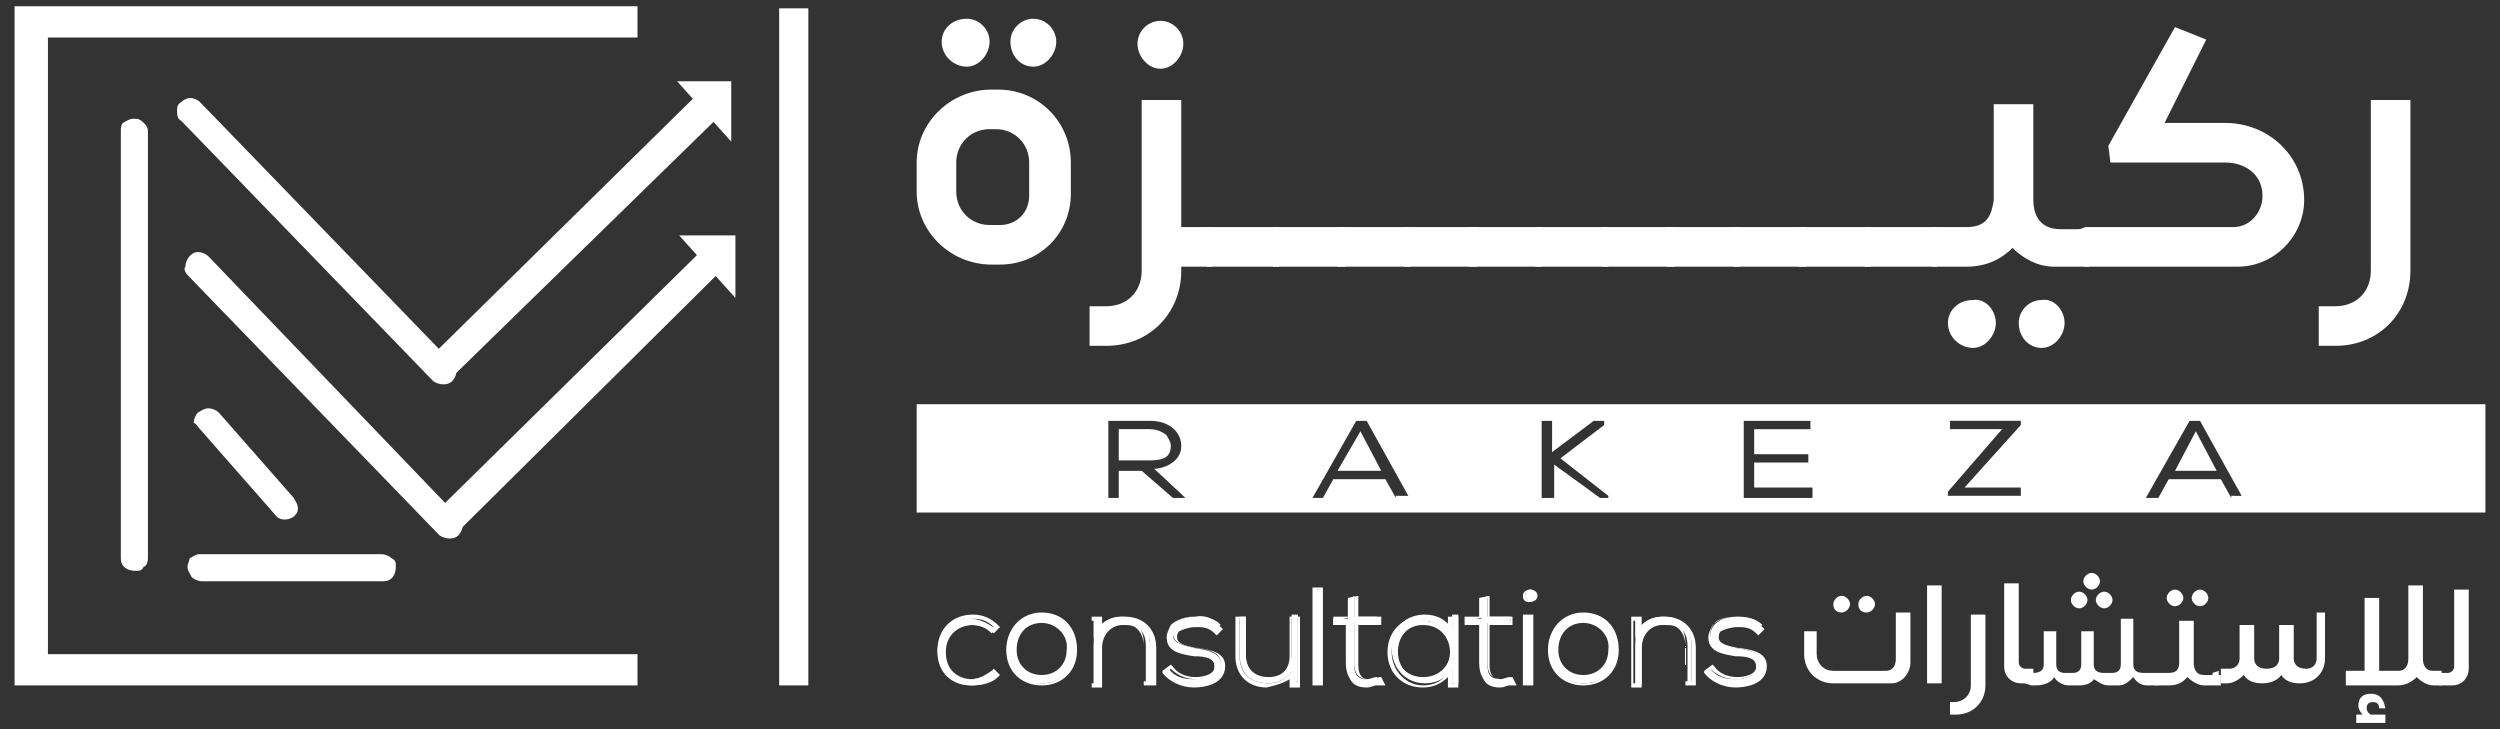 <?xml version="1.0" encoding="utf-8"?>
<!-- Generator: Adobe Illustrator 28.2.0, SVG Export Plug-In . SVG Version: 6.00 Build 0)  -->
<svg version="1.1" id="Layer_1" xmlns="http://www.w3.org/2000/svg" xmlns:xlink="http://www.w3.org/1999/xlink" x="0px" y="0px"
	 viewBox="0 0 120 35" style="enable-background:new 0 0 120 35;" xml:space="preserve">
<rect x="0" y="0" width="120" height="35" fill="#333333" stroke="none"/>
<style type="text/css">
	.st0{fill:#FFFFFF;}
</style>
<g>
	<g>
		<g>
			<g>
				<path class="st0" d="M47.8,32.4c-0.3,0.3-0.7,0.5-1.2,0.5c-0.9,0-1.6-0.6-1.6-1.6c0-1,0.7-1.6,1.6-1.6c0.4,0,0.8,0.2,1.2,0.5
					l-0.2,0.2c-0.3-0.3-0.6-0.4-1-0.4c-0.7,0-1.3,0.5-1.3,1.3s0.6,1.3,1.3,1.3c0.3,0,0.7-0.1,1-0.4L47.8,32.4z"/>
				<path class="st0" d="M46.7,32.9c-1,0-1.7-0.7-1.7-1.7c0-1,0.7-1.7,1.7-1.7c0.5,0,0.9,0.2,1.2,0.5l0.1,0.1l-0.3,0.3l-0.1-0.1
					C47.3,30.1,47,30,46.7,30c-0.6,0-1.3,0.4-1.3,1.3s0.6,1.3,1.3,1.3c0.3,0,0.7-0.1,0.9-0.4l0.1-0.1l0.3,0.3l-0.1,0.1
					C47.6,32.8,47.1,32.9,46.7,32.9z M46.7,29.7c-0.9,0-1.6,0.6-1.6,1.5s0.6,1.5,1.6,1.5c0.4,0,0.8-0.1,1-0.4l-0.1-0.1
					c-0.3,0.2-0.6,0.4-1,0.4c-0.8,0-1.4-0.6-1.4-1.4c0-0.8,0.6-1.4,1.4-1.4c0.4,0,0.7,0.1,1,0.4l0.1-0.1
					C47.4,29.8,47.1,29.7,46.7,29.7z"/>
			</g>
			<g>
				<path class="st0" d="M48.4,31.2c0-1,0.7-1.7,1.6-1.7c0.9,0,1.6,0.6,1.6,1.7c0,1-0.7,1.6-1.6,1.6C49.1,32.9,48.4,32.2,48.4,31.2z
					 M51.3,31.2c0-0.8-0.6-1.4-1.3-1.4c-0.7,0-1.3,0.5-1.3,1.4c0,0.8,0.6,1.3,1.3,1.3C50.8,32.6,51.3,32.1,51.3,31.2z"/>
				<path class="st0" d="M50,32.9c-1,0-1.7-0.7-1.7-1.7c0-1,0.7-1.8,1.7-1.8s1.7,0.7,1.7,1.8C51.7,32.2,51,32.9,50,32.9z M50,29.6
					c-0.9,0-1.5,0.7-1.5,1.6c0,0.9,0.6,1.6,1.5,1.6c0.9,0,1.5-0.6,1.5-1.6C51.6,30.3,50.9,29.6,50,29.6z M50,32.6
					c-0.8,0-1.4-0.6-1.4-1.4c0-0.8,0.6-1.5,1.4-1.5c0.8,0,1.4,0.6,1.4,1.5C51.4,32.1,50.9,32.6,50,32.6z M50,29.9
					c-0.7,0-1.2,0.5-1.2,1.3c0,0.7,0.5,1.2,1.2,1.2c0.7,0,1.2-0.5,1.2-1.2C51.3,30.5,50.7,29.9,50,29.9z"/>
			</g>
			<g>
				<path class="st0" d="M52.7,29.6v0.6c0.2-0.4,0.7-0.6,1.1-0.6c0.9,0,1.4,0.5,1.4,1.4v1.8H55V31c0-0.7-0.4-1.1-1.1-1.1
					c-0.7,0-1.1,0.5-1.1,1.2v1.8h-0.3v-3.2H52.7z"/>
				<path class="st0" d="M55.4,32.9h-0.5V31c0-0.3-0.1-0.6-0.3-0.8S54.2,30,53.9,30c0,0,0,0,0,0c-0.6,0-1,0.5-1,1.1v1.9h-0.5v-3.4
					h0.5v0.4c0.3-0.3,0.6-0.4,1.1-0.4c0.9,0,1.5,0.6,1.5,1.5V32.9z M55.1,32.7h0.1V31c0-0.8-0.5-1.3-1.4-1.3c-0.3,0-0.8,0.1-1.1,0.6
					l-0.2,0.3v-0.8h-0.1v3h0.1V31c0-0.7,0.5-1.2,1.2-1.3c0,0,0,0,0,0c0.4,0,0.7,0.1,0.9,0.3c0.2,0.2,0.3,0.5,0.3,0.9V32.7z"/>
			</g>
			<g>
				<path class="st0" d="M58.3,30.2c-0.3-0.3-0.6-0.3-1-0.3c-0.5,0-1,0.2-1,0.6c0,0.4,0.6,0.5,1,0.6c0.6,0.1,1.4,0.2,1.3,0.9
					c0,0.7-0.8,0.9-1.3,0.9c-0.6,0-1.1-0.2-1.4-0.6l0.2-0.2c0.3,0.4,0.7,0.5,1.2,0.5c0.4,0,1-0.1,1-0.6c0-0.5-0.5-0.6-1-0.6
					c-0.6-0.1-1.2-0.2-1.2-0.9c0-0.6,0.6-0.9,1.3-0.9c0.5,0,0.9,0.1,1.2,0.4L58.3,30.2z"/>
				<path class="st0" d="M57.3,33c-0.6,0-1.2-0.3-1.5-0.7l0-0.1l0.4-0.3l0.1,0.1c0.2,0.3,0.6,0.5,1.1,0.5c0.3,0,0.9-0.1,0.9-0.5
					c0-0.4-0.4-0.5-1-0.5c-0.6-0.1-1.3-0.2-1.3-0.9c0-0.2,0.1-0.4,0.2-0.6c0.2-0.2,0.6-0.4,1.1-0.4c0.5,0,0.9,0.2,1.3,0.5l0.1,0.1
					l-0.3,0.3l-0.1-0.1c-0.3-0.3-0.6-0.3-0.9-0.3c-0.3,0-0.6,0.1-0.8,0.2c-0.1,0.1-0.1,0.2-0.1,0.3c0,0.3,0.4,0.4,0.9,0.5l0.1,0
					c0.6,0.1,1.4,0.2,1.3,1C58.7,32.9,57.7,33,57.3,33z M56.1,32.2c0.3,0.3,0.7,0.5,1.3,0.5c0.3,0,1.2-0.1,1.2-0.8
					c0-0.6-0.5-0.7-1.2-0.8l-0.1,0c-0.4-0.1-1-0.2-1-0.7c0-0.2,0-0.3,0.2-0.4c0.2-0.2,0.5-0.3,0.9-0.3c0,0,0,0,0,0
					c0.4,0,0.7,0.1,1,0.3l0.1-0.1c-0.3-0.2-0.7-0.4-1.1-0.3c-0.4,0-0.8,0.1-1,0.3c-0.1,0.1-0.2,0.3-0.2,0.5c0,0.5,0.5,0.7,1.2,0.8
					c0.5,0.1,1.1,0.2,1.1,0.7c0,0.4-0.4,0.7-1.1,0.7c-0.5,0-0.9-0.2-1.2-0.5L56.1,32.2z"/>
			</g>
			<g>
				<path class="st0" d="M62,32.8v-0.6c-0.2,0.4-0.7,0.6-1.1,0.6c-0.9,0-1.4-0.5-1.4-1.4v-1.8h0.3v1.8c0,0.7,0.4,1.1,1.1,1.1
					c0.7,0,1.1-0.5,1.1-1.2v-1.8h0.3v3.2H62z"/>
				<path class="st0" d="M60.8,33c-0.9,0-1.5-0.6-1.5-1.5v-1.9h0.5v1.9c0,0.3,0.1,0.6,0.3,0.8s0.4,0.3,0.8,0.3c0,0,0,0,0,0
					c0.6,0,1-0.5,1-1.1v-1.9h0.5v3.4h-0.5v-0.4C61.6,32.8,61.2,32.9,60.8,33z M59.5,29.7v1.8c0,0.8,0.5,1.3,1.4,1.3
					c0.3,0,0.8-0.1,1.1-0.6l0.2-0.3v0.8h0.1v-3H62v1.7c0,0.7-0.5,1.2-1.2,1.3c0,0,0,0,0,0c-0.4,0-0.7-0.1-0.9-0.3
					c-0.2-0.2-0.3-0.5-0.3-0.9v-1.8H59.5z"/>
			</g>
			<g>
				<path class="st0" d="M63.4,28.3v4.5h-0.3v-4.5H63.4z"/>
				<path class="st0" d="M63.5,32.9H63v-4.7h0.5V32.9z M63.2,32.7h0.1v-4.4h-0.1V32.7z"/>
			</g>
			<g>
				<path class="st0" d="M65,28.6v1h1.1v0.3H65v2c0,0.4,0.1,0.7,0.6,0.7c0.2,0,0.3-0.1,0.5-0.1l0.1,0.3c-0.2,0.1-0.4,0.2-0.6,0.2
					c-0.7,0-0.9-0.4-0.9-1v-2h-0.7v-0.3h0.7v-0.9L65,28.6z"/>
				<path class="st0" d="M65.6,32.9c-0.7,0-1-0.4-1-1.1V30H64v-0.4h0.7v-0.9l0.5-0.1v1h1.1V30h-1.1v1.9c0,0.4,0.1,0.7,0.5,0.7
					c0.1,0,0.3,0,0.5-0.1l0.1,0l0.2,0.4l-0.1,0C66,32.9,65.8,32.9,65.6,32.9z M64.1,29.8h0.7v2c0,0.7,0.2,0.9,0.8,0.9
					c0.1,0,0.3,0,0.5-0.1l0-0.1c-0.1,0.1-0.3,0.1-0.4,0.1c-0.6,0-0.7-0.4-0.7-0.8v-2h1.1v-0.1H65v-1l-0.1,0v0.9L64.1,29.8L64.1,29.8
					z"/>
			</g>
			<g>
				<path class="st0" d="M70,29.6c0,1.1,0,2.1,0,3.2h-0.3v-0.7c-0.3,0.5-0.8,0.7-1.3,0.7c-0.9,0-1.6-0.7-1.6-1.7s0.7-1.6,1.6-1.6
					c0.5,0,1,0.2,1.3,0.7v-0.7H70z M67,31.2c0,0.8,0.6,1.3,1.3,1.3c1.8,0,1.8-2.7,0-2.7C67.6,29.9,67,30.4,67,31.2z"/>
				<path class="st0" d="M68.3,33c-1,0-1.7-0.7-1.7-1.7c0-1,0.7-1.7,1.7-1.7c0.5,0,0.9,0.2,1.2,0.5v-0.5H70v3.4h-0.5v-0.5
					C69.2,32.8,68.8,33,68.3,33z M68.3,29.7c-0.9,0-1.5,0.7-1.5,1.6c0,0.9,0.7,1.6,1.5,1.6c0.5,0,1-0.2,1.2-0.7l0.2-0.3v0.9h0.1v-3
					h-0.1v1l-0.2-0.3C69.3,29.9,68.9,29.7,68.3,29.7z M68.3,32.6c-0.8,0-1.4-0.6-1.4-1.4c0-0.8,0.6-1.4,1.4-1.4c1,0,1.4,0.7,1.4,1.4
					S69.3,32.6,68.3,32.6z M68.3,30c-0.7,0-1.2,0.5-1.2,1.3c0,0.7,0.5,1.3,1.2,1.3c0.9,0,1.3-0.7,1.3-1.3S69.2,30,68.3,30z"/>
			</g>
			<g>
				<path class="st0" d="M71.4,28.6v1h1.1v0.3h-1.1v2c0,0.4,0.1,0.7,0.6,0.7c0.2,0,0.3-0.1,0.5-0.1l0.1,0.3
					c-0.2,0.1-0.4,0.2-0.6,0.2c-0.7,0-0.9-0.4-0.9-1v-2h-0.7v-0.3h0.7v-0.9L71.4,28.6z"/>
				<path class="st0" d="M72,32.9c-0.7,0-1-0.4-1-1.1V30h-0.7v-0.4H71v-0.9l0.5-0.1v1h1.1V30h-1.1v1.9c0,0.4,0.1,0.7,0.5,0.7
					c0.1,0,0.3,0,0.5-0.1l0.1,0l0.2,0.4l-0.1,0C72.4,32.9,72.2,32.9,72,32.9z M70.5,29.8h0.7v2c0,0.7,0.2,0.9,0.8,0.9
					c0.1,0,0.3,0,0.5-0.1l0-0.1c-0.1,0.1-0.3,0.1-0.4,0.1c-0.6,0-0.7-0.4-0.7-0.8v-2h1.1v-0.1h-1.1v-1l-0.1,0v0.9L70.5,29.8
					L70.5,29.8z"/>
			</g>
			<g>
				<path class="st0" d="M73.7,28.6c0,0.3-0.5,0.3-0.5,0C73.2,28.2,73.7,28.2,73.7,28.6z M73.2,29.6v3.2h0.3v-3.2H73.2z"/>
				<path class="st0" d="M73.6,32.9h-0.5v-3.4h0.5V32.9z M73.3,32.7h0.1v-3h-0.1V32.7z M73.4,28.9c-0.2,0-0.3-0.1-0.3-0.3
					c0-0.4,0.7-0.4,0.7,0C73.8,28.8,73.6,28.9,73.4,28.9z M73.4,28.4c-0.1,0-0.2,0-0.2,0.2c0,0.1,0.1,0.2,0.2,0.2
					c0.1,0,0.2,0,0.2-0.2C73.6,28.4,73.5,28.4,73.4,28.4z"/>
			</g>
			<g>
				<path class="st0" d="M74.4,31.2c0-1,0.7-1.7,1.6-1.7s1.6,0.6,1.6,1.7c0,1-0.7,1.6-1.6,1.6S74.4,32.2,74.4,31.2z M77.3,31.2
					c0-0.8-0.6-1.4-1.3-1.4s-1.3,0.5-1.3,1.4c0,0.8,0.6,1.3,1.3,1.3S77.3,32.1,77.3,31.2z"/>
				<path class="st0" d="M76,32.9c-1,0-1.7-0.7-1.7-1.7c0-1,0.7-1.8,1.7-1.8s1.7,0.7,1.7,1.8C77.7,32.2,77,32.9,76,32.9z M76,29.6
					c-0.9,0-1.5,0.7-1.5,1.6c0,0.9,0.6,1.6,1.5,1.6s1.5-0.6,1.5-1.6C77.6,30.3,76.9,29.6,76,29.6z M76,32.6c-0.8,0-1.4-0.6-1.4-1.4
					c0-0.8,0.6-1.5,1.4-1.5s1.4,0.6,1.4,1.5C77.4,32.1,76.8,32.6,76,32.6z M76,29.9c-0.7,0-1.2,0.5-1.2,1.3c0,0.7,0.5,1.2,1.2,1.2
					s1.2-0.5,1.2-1.2C77.3,30.5,76.7,29.9,76,29.9z"/>
			</g>
			<g>
				<path class="st0" d="M78.7,29.6v0.6c0.2-0.4,0.7-0.6,1.1-0.6c0.9,0,1.4,0.5,1.4,1.4v1.8H81V31c0-0.7-0.4-1.1-1.1-1.1
					c-0.7,0-1.1,0.5-1.1,1.2v1.8h-0.3v-3.2H78.7z"/>
				<path class="st0" d="M81.4,32.9h-0.5V31c0-0.3-0.1-0.6-0.3-0.8S80.2,30,79.8,30c0,0,0,0,0,0c-0.6,0-1,0.5-1,1.1v1.9h-0.5v-3.4
					h0.5v0.4c0.3-0.3,0.6-0.4,1.1-0.4c0.9,0,1.5,0.6,1.5,1.5V32.9z M81.1,32.7h0.1V31c0-0.8-0.5-1.3-1.4-1.3c-0.3,0-0.8,0.1-1.1,0.6
					l-0.2,0.3v-0.8h-0.1v3h0.1V31c0-0.7,0.5-1.2,1.2-1.3c0,0,0,0,0,0c0.4,0,0.7,0.1,0.9,0.3c0.2,0.2,0.3,0.5,0.3,0.9V32.7z"/>
			</g>
			<g>
				<path class="st0" d="M84.3,30.2c-0.3-0.3-0.6-0.3-1-0.3c-0.5,0-1,0.2-1,0.6c0,0.4,0.6,0.5,1,0.6c0.6,0.1,1.4,0.2,1.3,0.9
					c0,0.7-0.8,0.9-1.3,0.9c-0.6,0-1.1-0.2-1.4-0.6l0.2-0.2c0.3,0.4,0.7,0.5,1.2,0.5c0.4,0,1-0.1,1-0.6c0-0.5-0.5-0.6-1-0.6
					c-0.6-0.1-1.2-0.2-1.2-0.9c0-0.6,0.6-0.9,1.3-0.9c0.5,0,0.9,0.1,1.2,0.4L84.3,30.2z"/>
				<path class="st0" d="M83.3,33c-0.6,0-1.2-0.3-1.5-0.7l0-0.1l0.4-0.3l0.1,0.1c0.2,0.3,0.6,0.5,1.1,0.5c0.3,0,0.9-0.1,0.9-0.5
					c0-0.4-0.4-0.5-1-0.5c-0.6-0.1-1.3-0.2-1.3-0.9c0-0.2,0.1-0.4,0.2-0.6c0.2-0.2,0.6-0.4,1.1-0.4c0,0,0,0,0,0
					c0.5,0,0.9,0.2,1.3,0.5l0.1,0.1l-0.3,0.3l-0.1-0.1c-0.3-0.3-0.6-0.3-0.9-0.3c0,0,0,0,0,0c-0.3,0-0.6,0.1-0.8,0.2
					c-0.1,0.1-0.1,0.2-0.1,0.3c0,0.3,0.4,0.4,0.9,0.5l0.1,0c0.6,0.1,1.4,0.2,1.3,1C84.7,32.9,83.7,33,83.3,33z M82,32.2
					c0.3,0.3,0.7,0.5,1.3,0.5c0.3,0,1.2-0.1,1.2-0.8c0-0.6-0.5-0.7-1.2-0.8l-0.1,0c-0.4-0.1-1-0.2-1-0.7c0-0.2,0-0.3,0.2-0.4
					c0.2-0.2,0.5-0.3,0.9-0.3c0,0,0,0,0,0c0.4,0,0.7,0.1,1,0.3l0.1-0.1c-0.3-0.2-0.6-0.3-1.1-0.3c0,0,0,0,0,0c-0.4,0-0.8,0.1-1,0.3
					c-0.1,0.1-0.2,0.3-0.2,0.5c0,0.5,0.5,0.7,1.2,0.8c0.5,0.1,1.1,0.2,1.1,0.7c0,0.4-0.4,0.7-1.1,0.7c-0.5,0-0.9-0.2-1.2-0.5
					L82,32.2z"/>
			</g>
			<path class="st0" d="M87.2,30.3v1.1c0,0.4,0.3,0.8,0.8,0.8h2.5c0.4,0,0.5-0.3,0.5-0.6v-2.2h0.7v2.4c0,0.5-0.4,1-0.9,1H88
				c-0.8,0-1.4-0.6-1.4-1.4v-1.1H87.2z M88,29c0-0.2,0.2-0.4,0.4-0.4c0.2,0,0.4,0.2,0.4,0.4c0,0.2-0.2,0.4-0.4,0.4
				C88.2,29.4,88,29.3,88,29z M89.2,29c0-0.2,0.2-0.4,0.4-0.4c0.2,0,0.4,0.2,0.4,0.4c0,0.2-0.2,0.4-0.4,0.4
				C89.4,29.4,89.2,29.3,89.2,29z"/>
			<path class="st0" d="M92.5,32.8v-4.7h0.7v4.7H92.5z"/>
			<path class="st0" d="M93.5,33.7h0.3c0.4,0,0.8-0.3,0.8-0.8v-3.4h0.7v3.4c0,0.8-0.6,1.4-1.4,1.4h-0.3V33.7z"/>
			<path class="st0" d="M96.9,28.1v3.7c0,0.2,0.2,0.3,0.3,0.3h0.4v0.7H97c-0.4,0-0.8-0.3-0.8-0.8v-4H96.9z"/>
			<path class="st0" d="M103.6,32.2v0.7h-0.5c-0.3,0-0.5-0.1-0.7-0.4c-0.2,0.2-0.4,0.4-0.7,0.4h-0.5c-0.3,0-0.5-0.2-0.7-0.3
				c-0.1,0.2-0.4,0.3-0.7,0.3h-0.5c-0.3,0-0.6-0.2-0.7-0.4c-0.1,0.2-0.4,0.4-0.9,0.4h-0.2l-0.3-0.1v-0.4l0.3-0.1h0.1
				c0.4,0,0.5-0.2,0.5-0.4v-1.6h0.6l0,1.6c0,0.3,0.2,0.4,0.4,0.4h0.4c0.3,0,0.4-0.2,0.4-0.4v-1.6h0.6l0,1.6c0,0.3,0.2,0.4,0.5,0.4
				h0.4c0.3,0,0.4-0.2,0.4-0.4v-2.2h0.6v2.2c0,0.3,0.2,0.4,0.5,0.4H103.6z M99.4,28.8c0-0.2,0.2-0.4,0.4-0.4c0.2,0,0.4,0.2,0.4,0.4
				c0,0.2-0.2,0.4-0.4,0.4C99.6,29.2,99.4,29,99.4,28.8z M100,27.9c0-0.2,0.2-0.4,0.4-0.4c0.2,0,0.4,0.2,0.4,0.4
				c0,0.2-0.2,0.4-0.4,0.4C100.2,28.3,100,28.1,100,27.9z M101,28.4c0.2,0,0.4,0.2,0.4,0.4c0,0.2-0.2,0.4-0.4,0.4
				c-0.2,0-0.4-0.2-0.4-0.4C100.6,28.6,100.8,28.4,101,28.4z"/>
			<path class="st0" d="M106.6,32.2v0.7h-0.8c-0.3,0-0.6-0.2-0.8-0.4c-0.2,0.2-0.4,0.4-0.9,0.4h-0.6l-0.3-0.1v-0.4l0.3-0.1h0.6
				c0.4,0,0.5-0.2,0.5-0.5l0-2h0.7v2c0,0.3,0.1,0.6,0.5,0.6H106.6z M104,28.7c0-0.2,0.2-0.4,0.4-0.4c0.2,0,0.4,0.2,0.4,0.4
				c0,0.2-0.2,0.4-0.4,0.4C104.2,29.1,104,28.9,104,28.7z M105.2,28.7c0-0.2,0.2-0.4,0.4-0.4c0.2,0,0.4,0.2,0.4,0.4
				c0,0.2-0.2,0.4-0.4,0.4C105.4,29.1,105.2,28.9,105.2,28.7z"/>
			<path class="st0" d="M106.2,32.7v-0.4l0.3-0.1v0.7L106.2,32.7z M111.6,29.4v2.2c0,0.7-0.5,1.2-1.2,1.2c-0.4,0-0.7-0.1-0.9-0.4
				c-0.2,0.3-0.6,0.4-0.9,0.4c-0.4,0-0.7-0.1-0.9-0.4c-0.2,0.2-0.5,0.4-0.8,0.4h-0.3v-0.7h0.4c0.3,0,0.5-0.2,0.5-0.5v-1.6h0.7v1.6
				c0,0.3,0.2,0.5,0.6,0.5c0.4,0,0.6-0.2,0.6-0.5v-1.6h0.7v1.6c0,0.3,0.2,0.5,0.6,0.5c0.3,0,0.5-0.2,0.5-0.5v-2.2H111.6z"/>
			<path class="st0" d="M117.2,32.2v0.7h-0.4c-0.3,0-0.6-0.2-0.8-0.4c-0.2,0.2-0.5,0.4-0.9,0.4h-2.5v-0.7h0.9v-3.5h0.7v3.5h0.9
				c0.4,0,0.5-0.3,0.5-0.6l0-3.5h0.7v3.5c0,0.3,0.1,0.6,0.5,0.6H117.2z M113.8,34.3h0.7v0.4h-1.4v-0.4h0.3c-0.1-0.1-0.2-0.3-0.2-0.4
				c0-0.4,0.2-0.6,0.6-0.6c0.4,0,0.6,0.2,0.7,0.7h-0.3c0-0.2-0.1-0.3-0.3-0.3c-0.2,0-0.3,0.1-0.3,0.3
				C113.6,34,113.6,34.2,113.8,34.3z"/>
			<path class="st0" d="M118.5,28.1v4c0,0.4-0.3,0.8-0.8,0.8h-0.6l-0.3-0.1v-0.4l0.3-0.1v0h0.4c0.1,0,0.3-0.1,0.3-0.3v-3.7H118.5z"
				/>
		</g>
	</g>
	<g>
		<g>
			<path class="st0" d="M47.6,4.3h0.3c2,0,3.5,1.6,3.5,3.5v1.5c0,1.9-1.5,3.4-3.4,3.4h-0.4c-2,0-3.6-1.6-3.6-3.5V7.8
				C44,5.9,45.6,4.3,47.6,4.3z M45.2,2c0-0.6,0.5-1.1,1.2-1.1c0.6,0,1.1,0.5,1.1,1.1c0,0.6-0.5,1.2-1.1,1.2
				C45.8,3.2,45.2,2.7,45.2,2z M45.9,9.2c0,0.9,0.7,1.6,1.6,1.6H48c0.8,0,1.4-0.6,1.4-1.4V7.8c0-0.9-0.7-1.6-1.6-1.6h-0.3
				c-0.9,0-1.6,0.7-1.6,1.6V9.2z M48.5,2c0-0.6,0.5-1.1,1.1-1.1c0.6,0,1.1,0.5,1.1,1.1c0,0.6-0.5,1.2-1.1,1.2
				C49,3.2,48.5,2.7,48.5,2z"/>
			<path class="st0" d="M58.2,12.8h-1.5V13c0,2-1.5,3.6-3.6,3.6h-0.8v-1.9h0.8c1,0,1.7-0.7,1.7-1.7V4.8h1.9v6.1h1.5V12.8z M54.6,2.1
				c0-0.6,0.5-1.1,1.1-1.1s1.1,0.5,1.1,1.1c0,0.6-0.5,1.2-1.1,1.2S54.6,2.7,54.6,2.1z"/>
			<path class="st0" d="M61.4,10.9v1.9h-3.5v-1.9H61.4z"/>
			<path class="st0" d="M64.6,10.9v1.9h-3.5v-1.9H64.6z"/>
			<path class="st0" d="M67.7,10.9v1.9h-3.5v-1.9H67.7z"/>
			<path class="st0" d="M70.9,10.9v1.9h-3.5v-1.9H70.9z"/>
			<path class="st0" d="M74,10.9v1.9h-3.5v-1.9H74z"/>
			<path class="st0" d="M77.2,10.9v1.9h-3.5v-1.9H77.2z"/>
			<path class="st0" d="M80.4,10.9v1.9h-3.5v-1.9H80.4z"/>
			<path class="st0" d="M83.5,10.9v1.9H80v-1.9H83.5z"/>
			<path class="st0" d="M86.7,10.9v1.9h-3.5v-1.9H86.7z"/>
			<path class="st0" d="M89.8,10.9v1.9h-3.5v-1.9H89.8z"/>
			<path class="st0" d="M93,10.9v1.9h-3.5v-1.9H93z"/>
			<path class="st0" d="M100.3,10.9v1.9h-1.7c-0.8,0-1.5-0.4-2-0.9c-0.5,0.5-1.2,0.9-2.2,0.9h-1.6l-0.8-0.3v-1.3l0.8-0.3h1.6
				c1,0,1.2-0.6,1.3-1.3l0-4.6h1.9v3.8c0,0.2,0,0.3,0,0.5v0.3c0,0.7,0.3,1.4,1.3,1.4H100.3z M95.8,15.5c0,0.6-0.5,1.2-1.1,1.2
				c-0.6,0-1.2-0.5-1.2-1.2c0-0.6,0.5-1.1,1.2-1.1C95.3,14.3,95.8,14.9,95.8,15.5z M99.1,15.5c0,0.6-0.5,1.2-1.1,1.2
				c-0.6,0-1.1-0.5-1.1-1.2c0-0.6,0.5-1.1,1.1-1.1C98.6,14.3,99.1,14.9,99.1,15.5z"/>
			<path class="st0" d="M110.6,9.6c0,1.7-1.4,3.2-3.2,3.2h-7.3l-0.8-0.3v-1.3l0.8-0.3h7.1c0.8,0,1.4-0.7,1.4-1.5
				c0-1-0.8-1.6-1.8-1.6h-5.5L101.2,7l3.2-5.7l1.5,0.6l-2,4h2.9C108.9,5.9,110.6,7.5,110.6,9.6z"/>
			<path class="st0" d="M111.3,14.7h0.8c1,0,1.7-0.7,1.7-1.7V4.8h1.9V13c0,2-1.5,3.6-3.6,3.6h-0.8V14.7z"/>
		</g>
	</g>
	<polygon class="st0" points="66.3,22.6 65.3,20.7 64.2,22.6 	"/>
	<polygon class="st0" points="106.4,22.6 105.4,20.7 104.4,22.6 	"/>
	<path class="st0" d="M44,19.4v5.2h75.3v-5.2H44z M56.3,23.9L56.3,23.9l-1.5-1.3h-1.1v1.3h-0.5v-3.7h2c1,0,1.5,0.6,1.5,1.2
		c0,0.3-0.1,0.5-0.3,0.7c-0.2,0.2-0.6,0.4-1,0.4l1.5,1.4H56.3z M67,23.9L67,23.9L66.5,23H64l-0.5,0.9H63l2.1-3.7h0.5l0,0l2,3.6H67z
		 M77.3,23.9L77.3,23.9l-0.5,0l0,0l-2.2-1.6v1.6H74v-3.7h0.5v1.5l2-1.5h0.5v0.2l0,0L74.9,22l2.3,1.8V23.9z M87,23.9h-3.3v-3.7h3.2
		v0.4h-2.7v1.2h2.6v0.4h-2.6v1.2H87V23.9z M97,20.4L97,20.4l-2.7,3H97v0.4h-3.5v-0.2l0,0l2.6-3h-2.5v-0.4H97V20.4z M107.1,23.9
		L107.1,23.9l-0.5-0.9h-2.5l-0.5,0.9h-0.6l2.1-3.7h0.5l0,0l2,3.6H107.1z"/>
	<path class="st0" d="M56.2,21.4c0-0.2-0.1-0.3-0.2-0.5c-0.1-0.1-0.4-0.3-0.8-0.3h-1.5v1.5h1.5C55.9,22.1,56.2,21.9,56.2,21.4z"/>
	<g>
		<polygon class="st0" points="30.6,32.9 0.7,32.9 0.7,0.3 30.6,0.3 30.6,1.8 2.3,1.8 2.3,31.4 30.6,31.4 		"/>
		<g>
			<g>
				<polygon class="st0" points="32.6,11.3 35.3,14.3 35.3,11.3 				"/>
				<path class="st0" d="M34.5,12.2c-0.3-0.3-0.8-0.3-1,0L21,24.5c-0.1,0.1-0.2,0.3-0.2,0.5c0,0.2,0.1,0.4,0.2,0.5
					c0.1,0.1,0.3,0.2,0.5,0.2c0.2,0,0.4-0.1,0.5-0.2l12.4-12.3c0.1-0.1,0.2-0.3,0.2-0.5C34.7,12.5,34.6,12.3,34.5,12.2z"/>
			</g>
			<g>
				<polygon class="st0" points="32.5,3.9 35.1,6.8 35.1,3.9 				"/>
				<path class="st0" d="M34.3,4.7c-0.3-0.3-0.8-0.3-1,0L20.8,17c-0.1,0.1-0.2,0.3-0.2,0.5c0,0.2,0.1,0.4,0.2,0.5
					c0.1,0.1,0.3,0.2,0.5,0.2c0.2,0,0.4-0.1,0.5-0.2L34.3,5.8c0.1-0.1,0.2-0.3,0.2-0.5C34.5,5.1,34.4,4.9,34.3,4.7z"/>
			</g>
			<path class="st0" d="M9.7,27.9l8.7,0c0.4,0,0.6-0.3,0.6-0.7l0,0c0-0.2,0-0.3-0.2-0.4c0,0,0,0,0,0c-0.1-0.1-0.3-0.2-0.5-0.2
				l-8.7,0c-0.2,0-0.3,0.1-0.5,0.2C9.1,26.9,9,27.1,9,27.2c0,0.2,0.1,0.3,0.2,0.5C9.3,27.8,9.5,27.9,9.7,27.9z"/>
			<path class="st0" d="M9.6,20.6l3.6,4.1c0.2,0.3,0.6,0.3,0.9,0.1v0c0.1-0.1,0.2-0.2,0.2-0.4c0,0,0,0,0,0c0-0.2-0.1-0.3-0.2-0.5
				l-3.6-4.1c-0.1-0.1-0.3-0.2-0.5-0.2c-0.2,0-0.3,0.1-0.5,0.2c-0.1,0.1-0.2,0.3-0.2,0.5C9.4,20.3,9.5,20.5,9.6,20.6z"/>
			<path class="st0" d="M9,13.2l12.1,12.5c0.3,0.2,0.7,0.2,0.9,0l0,0c0.1-0.1,0.2-0.3,0.2-0.4c0,0,0,0,0,0c0-0.2-0.1-0.3-0.2-0.5
				L10,12.3c-0.1-0.1-0.3-0.2-0.5-0.2c-0.2,0-0.3,0.1-0.4,0.2c-0.1,0.1-0.2,0.3-0.2,0.5C8.8,12.9,8.9,13.1,9,13.2z"/>
			<path class="st0" d="M8.7,5.8l12.1,12.5c0.3,0.2,0.7,0.2,0.9,0l0,0c0.1-0.1,0.2-0.3,0.2-0.4c0,0,0,0,0,0c0-0.2-0.1-0.3-0.2-0.5
				L9.6,4.9C9.5,4.8,9.3,4.7,9.1,4.7C9,4.7,8.8,4.8,8.7,4.9C8.5,5,8.5,5.2,8.5,5.3C8.5,5.5,8.5,5.7,8.7,5.8z"/>
			<path class="st0" d="M5.8,6.3l0,20.5c0,0.4,0.3,0.6,0.7,0.6l0,0c0.2,0,0.3,0,0.4-0.2c0,0,0,0,0,0C7,27.2,7.1,27,7.1,26.8l0-20.5
				C7.1,6.1,7,6,6.9,5.9C6.7,5.7,6.6,5.7,6.4,5.7c-0.2,0-0.3,0.1-0.5,0.2C5.8,6,5.8,6.2,5.8,6.3z"/>
		</g>
	</g>
	<rect x="37.4" y="0.4" class="st0" width="1.4" height="32.5"/>
</g>
</svg>
